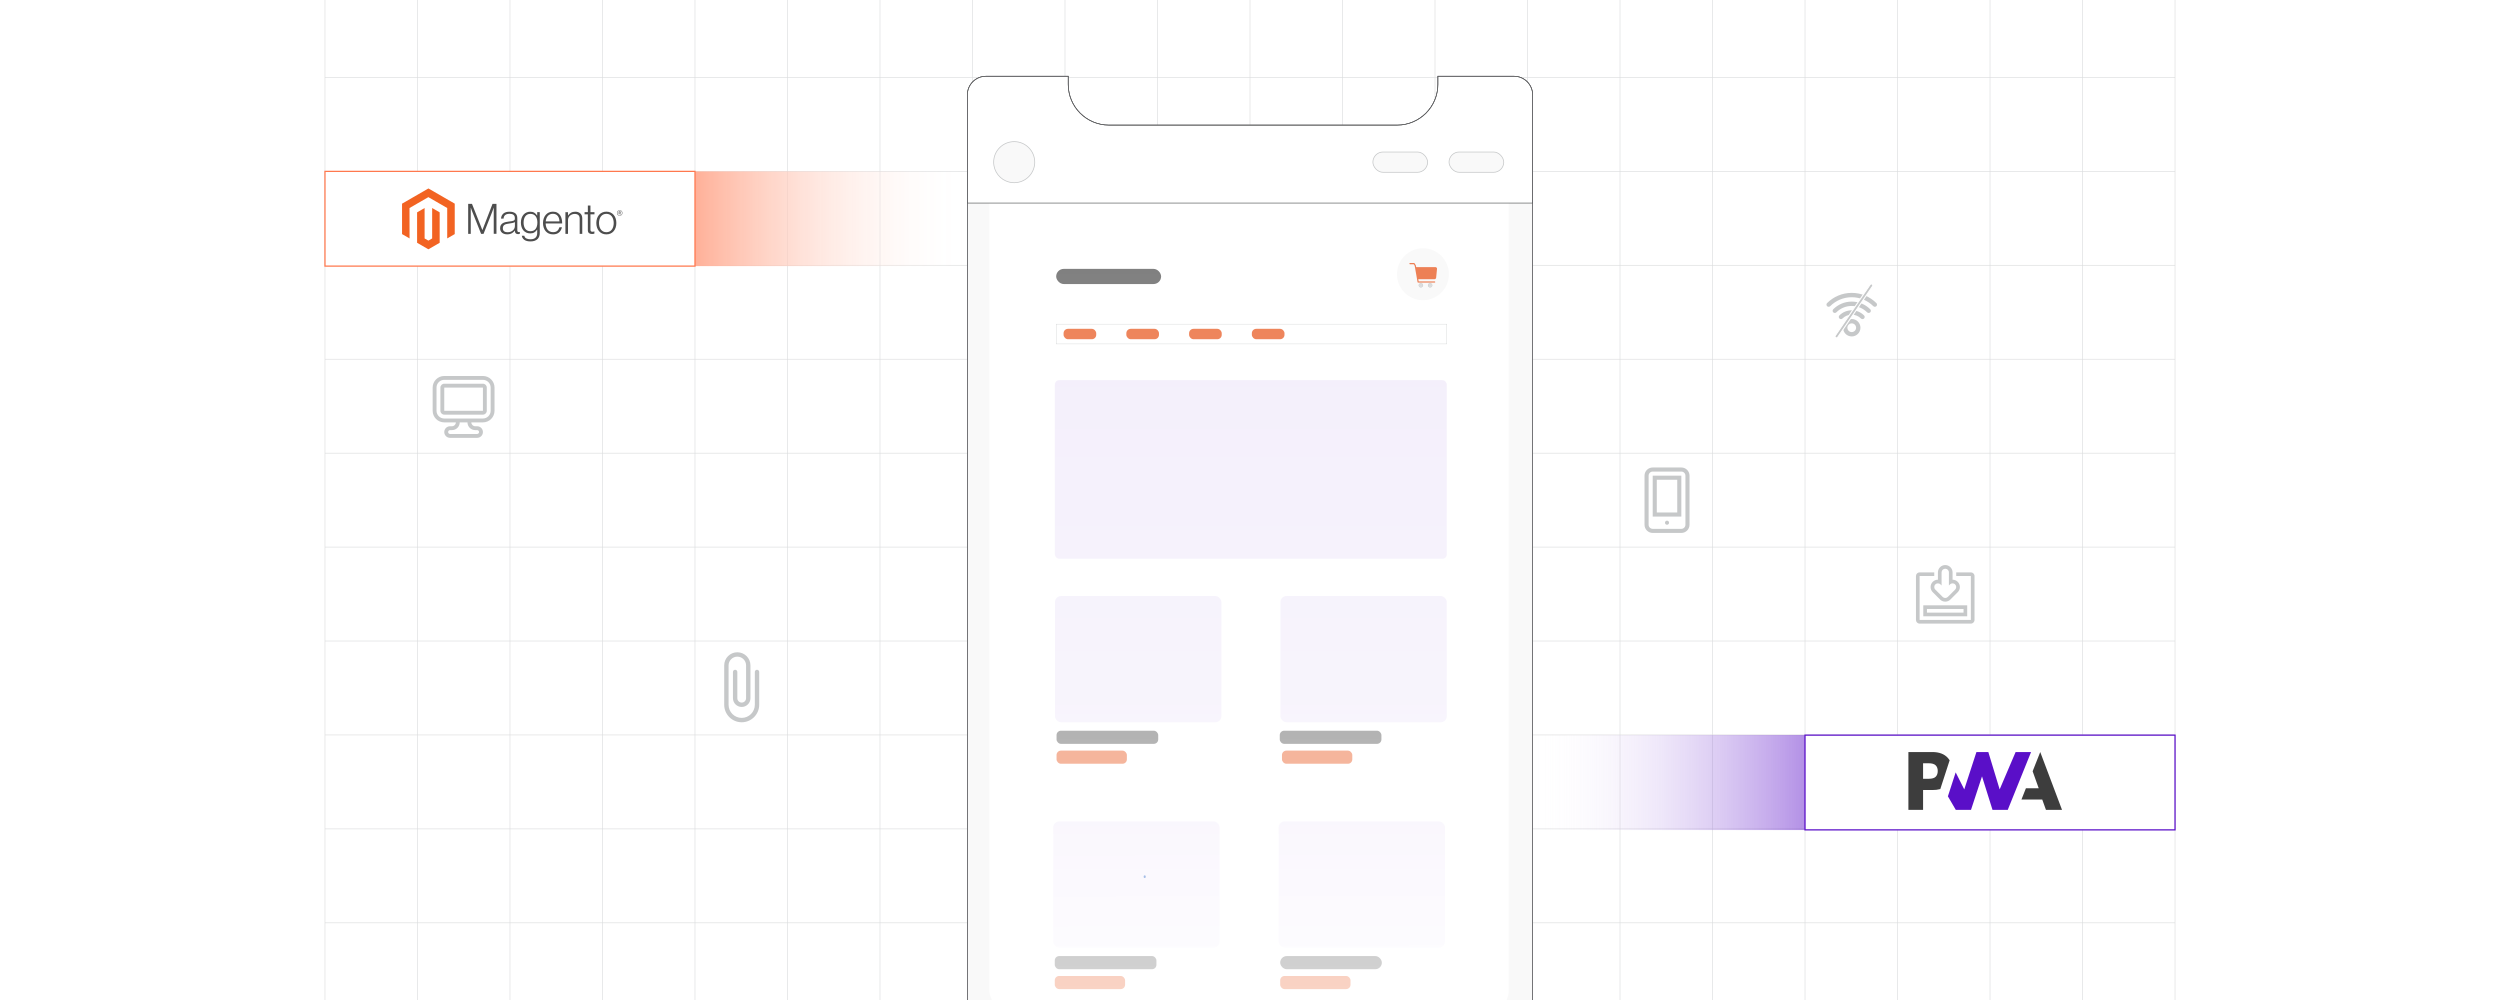 <?xml version="1.0" encoding="UTF-8"?><svg id="Layer_1" xmlns="http://www.w3.org/2000/svg" xmlns:xlink="http://www.w3.org/1999/xlink" viewBox="0 0 1000 400"><rect x="0" y="0" width="1000" height="400" fill="#333333" stroke="none"/><defs><clipPath id="clippath"><rect y="0" width="1000" height="400" fill="none" stroke-width="0"/></clipPath><clipPath id="clippath-1"><rect y="0" width="1000" height="400" fill="none" stroke-width="0"/></clipPath><linearGradient id="linear-gradient" x1="277.993" y1="87.497" x2="386.95" y2="87.497" gradientUnits="userSpaceOnUse"><stop offset="0" stop-color="#ffb098"/><stop offset="1" stop-color="#fff" stop-opacity="0"/></linearGradient><linearGradient id="linear-gradient-2" x1="613.05" y1="313.001" x2="722.007" y2="313.001" gradientUnits="userSpaceOnUse"><stop offset="0" stop-color="#fff" stop-opacity="0"/><stop offset="1" stop-color="#5a0fc8"/></linearGradient><linearGradient id="linear-gradient-3" x1="455.663" y1="433.955" x2="455.153" y2="211.827" gradientUnits="userSpaceOnUse"><stop offset="0" stop-color="#fff" stop-opacity="0"/><stop offset=".004" stop-color="#fbfafd" stop-opacity=".018"/><stop offset=".049" stop-color="#dac9f2" stop-opacity=".223"/><stop offset=".099" stop-color="#bc9de8" stop-opacity=".405"/><stop offset=".155" stop-color="#a176df" stop-opacity=".567"/><stop offset=".216" stop-color="#8b56d8" stop-opacity=".703"/><stop offset=".286" stop-color="#783bd2" stop-opacity=".813"/><stop offset=".367" stop-color="#6a27cd" stop-opacity=".897"/><stop offset=".468" stop-color="#6119ca" stop-opacity=".957"/><stop offset=".609" stop-color="#5b11c8" stop-opacity=".991"/><stop offset="1" stop-color="#5a0fc8"/></linearGradient><linearGradient id="linear-gradient-4" x1="545.833" y1="433.747" x2="545.323" y2="211.62" xlink:href="#linear-gradient-3"/><linearGradient id="linear-gradient-5" x1="454.742" y1="433.957" x2="454.231" y2="211.829" xlink:href="#linear-gradient-3"/><linearGradient id="linear-gradient-6" x1="544.912" y1="433.749" x2="544.401" y2="211.622" xlink:href="#linear-gradient-3"/><linearGradient id="linear-gradient-7" x1="500.896" y1="433.851" x2="500.385" y2="211.723" xlink:href="#linear-gradient-3"/><linearGradient id="linear-gradient-8" x1="500" y1="397.084" x2="500" y2="106.084" gradientUnits="userSpaceOnUse"><stop offset="0" stop-color="#fff"/><stop offset=".322" stop-color="#fff" stop-opacity=".643"/><stop offset=".653" stop-color="#fff" stop-opacity=".3"/><stop offset=".887" stop-color="#fff" stop-opacity=".084"/><stop offset="1" stop-color="#fff" stop-opacity="0"/></linearGradient></defs><g clip-path="url(#clippath)"><rect width="1000" height="400" fill="#fff" stroke-width="0"/><g clip-path="url(#clippath-1)"><rect y="0" width="1000" height="400" fill="#fff" stroke-width="0"/><rect x="129.989" y="-6.603" width="740.022" height="413.3" fill="none" stroke="#dbdcdd" stroke-miterlimit="10" stroke-width=".25"/><polyline points="129.989 369.128 166.996 369.128 203.991 369.128 240.998 369.128 277.993 369.128 315.001 369.128 351.996 369.128 389.003 369.128 425.998 369.128 463.005 369.128 500 369.128 537.007 369.128 574.002 369.128 611.009 369.128 648.004 369.128 685.012 369.128 722.007 369.128 759.014 369.128 796.009 369.128 833.016 369.128 870.011 369.128" fill="none" stroke="#dbdcdd" stroke-miterlimit="10" stroke-width=".25"/><polyline points="870.011 331.559 833.016 331.559 796.009 331.559 759.014 331.559 722.007 331.559 685.012 331.559 648.004 331.559 611.009 331.559 574.002 331.559 537.007 331.559 500 331.559 463.005 331.559 425.998 331.559 389.003 331.559 351.996 331.559 315.001 331.559 277.993 331.559 240.998 331.559 203.991 331.559 166.996 331.559 129.989 331.559" fill="none" stroke="#dbdcdd" stroke-miterlimit="10" stroke-width=".25"/><polyline points="870.011 293.977 833.016 293.977 796.009 293.977 759.014 293.977 722.007 293.977 685.012 293.977 648.004 293.977 611.009 293.977 574.002 293.977 537.007 293.977 500 293.977 463.005 293.977 425.998 293.977 389.003 293.977 351.996 293.977 315.001 293.977 277.993 293.977 240.998 293.977 203.991 293.977 166.996 293.977 129.989 293.977" fill="none" stroke="#dbdcdd" stroke-miterlimit="10" stroke-width=".25"/><polyline points="870.011 256.408 833.016 256.408 796.009 256.408 759.014 256.408 722.007 256.408 685.012 256.408 648.004 256.408 611.009 256.408 574.002 256.408 537.007 256.408 500 256.408 463.005 256.408 425.998 256.408 389.003 256.408 351.996 256.408 315.001 256.408 277.993 256.408 240.998 256.408 203.991 256.408 166.996 256.408 129.989 256.408" fill="none" stroke="#dbdcdd" stroke-miterlimit="10" stroke-width=".25"/><polyline points="870.011 218.838 833.016 218.838 796.009 218.838 759.014 218.838 722.007 218.838 685.012 218.838 648.004 218.838 611.009 218.838 574.002 218.838 537.007 218.838 500 218.838 463.005 218.838 425.998 218.838 389.003 218.838 351.996 218.838 315.001 218.838 277.993 218.838 240.998 218.838 203.991 218.838 166.996 218.838 129.989 218.838" fill="none" stroke="#dbdcdd" stroke-miterlimit="10" stroke-width=".25"/><polyline points="870.011 181.269 833.016 181.269 796.009 181.269 759.014 181.269 722.007 181.269 685.012 181.269 648.004 181.269 611.009 181.269 574.002 181.269 537.007 181.269 500 181.269 463.005 181.269 425.998 181.269 389.003 181.269 351.996 181.269 315.001 181.269 277.993 181.269 240.998 181.269 203.991 181.269 166.996 181.269 129.989 181.269" fill="none" stroke="#dbdcdd" stroke-miterlimit="10" stroke-width=".25"/><polyline points="870.011 143.687 833.016 143.687 796.009 143.687 759.014 143.687 722.007 143.687 685.012 143.687 648.004 143.687 611.009 143.687 574.002 143.687 537.007 143.687 500 143.687 463.005 143.687 425.998 143.687 389.003 143.687 351.996 143.687 315.001 143.687 277.993 143.687 240.998 143.687 203.991 143.687 166.996 143.687 129.989 143.687" fill="none" stroke="#dbdcdd" stroke-miterlimit="10" stroke-width=".25"/><polyline points="870.011 106.118 833.016 106.118 796.009 106.118 759.014 106.118 722.007 106.118 685.012 106.118 648.004 106.118 611.009 106.118 574.002 106.118 537.007 106.118 500 106.118 463.005 106.118 425.998 106.118 389.003 106.118 351.996 106.118 315.001 106.118 277.993 106.118 240.998 106.118 203.991 106.118 166.996 106.118 129.989 106.118" fill="none" stroke="#dbdcdd" stroke-miterlimit="10" stroke-width=".25"/><polyline points="870.011 68.548 833.016 68.548 796.009 68.548 759.014 68.548 722.007 68.548 685.012 68.548 648.004 68.548 611.009 68.548 574.002 68.548 537.007 68.548 500 68.548 463.005 68.548 425.998 68.548 389.003 68.548 351.996 68.548 315.001 68.548 277.993 68.548 240.998 68.548 203.991 68.548 166.996 68.548 129.989 68.548" fill="none" stroke="#dbdcdd" stroke-miterlimit="10" stroke-width=".25"/><polyline points="870.011 30.979 833.016 30.979 796.009 30.979 759.014 30.979 722.007 30.979 685.012 30.979 648.004 30.979 611.009 30.979 574.002 30.979 537.007 30.979 500 30.979 463.005 30.979 425.998 30.979 389.003 30.979 351.996 30.979 315.001 30.979 277.993 30.979 240.998 30.979 203.991 30.979 166.996 30.979 129.989 30.979" fill="none" stroke="#dbdcdd" stroke-miterlimit="10" stroke-width=".25"/><polyline points="833.015 -6.6 833.015 30.982 833.015 68.552 833.015 106.121 833.015 143.69 833.015 181.272 833.015 218.841 833.015 256.411 833.015 293.98 833.015 331.562 833.015 369.131 833.015 406.701" fill="none" stroke="#dbdcdd" stroke-miterlimit="10" stroke-width=".25"/><polyline points="796.008 -6.6 796.008 30.982 796.008 68.552 796.008 106.121 796.008 143.69 796.008 181.272 796.008 218.841 796.008 256.411 796.008 293.98 796.008 331.562 796.008 369.131 796.008 406.701" fill="none" stroke="#dbdcdd" stroke-miterlimit="10" stroke-width=".25"/><polyline points="759.013 406.701 759.013 369.131 759.013 331.562 759.013 293.98 759.013 256.411 759.013 218.841 759.013 181.272 759.013 143.69 759.013 106.121 759.013 68.552 759.013 30.982 759.013 -6.6" fill="none" stroke="#dbdcdd" stroke-miterlimit="10" stroke-width=".25"/><polyline points="722.006 -6.6 722.006 30.982 722.006 68.552 722.006 106.121 722.006 143.69 722.006 181.272 722.006 218.841 722.006 256.411 722.006 293.98 722.006 331.562 722.006 369.131 722.006 406.701" fill="none" stroke="#dbdcdd" stroke-miterlimit="10" stroke-width=".25"/><polyline points="685.011 -6.6 685.011 30.982 685.011 68.552 685.011 106.121 685.011 143.69 685.011 181.272 685.011 218.841 685.011 256.411 685.011 293.98 685.011 331.562 685.011 369.131 685.011 406.701" fill="none" stroke="#dbdcdd" stroke-miterlimit="10" stroke-width=".25"/><polyline points="648.004 -6.6 648.004 30.982 648.004 68.552 648.004 106.121 648.004 143.69 648.004 181.272 648.004 218.841 648.004 256.411 648.004 293.98 648.004 331.562 648.004 369.131 648.004 406.701" fill="none" stroke="#dbdcdd" stroke-miterlimit="10" stroke-width=".25"/><polyline points="611.009 -6.6 611.009 30.982 611.009 68.552 611.009 106.121 611.009 143.69 611.009 181.272 611.009 218.841 611.009 256.411 611.009 293.98 611.009 331.562 611.009 369.131 611.009 406.701" fill="none" stroke="#dbdcdd" stroke-miterlimit="10" stroke-width=".25"/><polyline points="574.001 -6.6 574.001 30.982 574.001 68.552 574.001 106.121 574.001 143.69 574.001 181.272 574.001 218.841 574.001 256.411 574.001 293.98 574.001 331.562 574.001 369.131 574.001 406.701" fill="none" stroke="#dbdcdd" stroke-miterlimit="10" stroke-width=".25"/><polyline points="537.007 -6.6 537.007 30.982 537.007 68.552 537.007 106.121 537.007 143.69 537.007 181.272 537.007 218.841 537.007 256.411 537.007 293.98 537.007 331.562 537.007 369.131 537.007 406.701" fill="none" stroke="#dbdcdd" stroke-miterlimit="10" stroke-width=".25"/><polyline points="499.999 -6.6 499.999 30.982 499.999 68.552 499.999 106.121 499.999 143.69 499.999 181.272 499.999 218.841 499.999 256.411 499.999 293.98 499.999 331.562 499.999 369.131 499.999 406.701" fill="none" stroke="#dbdcdd" stroke-miterlimit="10" stroke-width=".25"/><polyline points="463.004 -6.6 463.004 30.982 463.004 68.552 463.004 106.121 463.004 143.69 463.004 181.272 463.004 218.841 463.004 256.411 463.004 293.98 463.004 331.562 463.004 369.131 463.004 406.701" fill="none" stroke="#dbdcdd" stroke-miterlimit="10" stroke-width=".25"/><polyline points="425.997 -6.6 425.997 30.982 425.997 68.552 425.997 106.121 425.997 143.69 425.997 181.272 425.997 218.841 425.997 256.411 425.997 293.98 425.997 331.562 425.997 369.131 425.997 406.701" fill="none" stroke="#dbdcdd" stroke-miterlimit="10" stroke-width=".25"/><polyline points="389.002 -6.6 389.002 30.982 389.002 68.552 389.002 106.121 389.002 143.69 389.002 181.272 389.002 218.841 389.002 256.411 389.002 293.98 389.002 331.562 389.002 369.131 389.002 406.701" fill="none" stroke="#dbdcdd" stroke-miterlimit="10" stroke-width=".25"/><polyline points="351.995 -6.6 351.995 30.982 351.995 68.552 351.995 106.121 351.995 143.69 351.995 181.272 351.995 218.841 351.995 256.411 351.995 293.98 351.995 331.562 351.995 369.131 351.995 406.701" fill="none" stroke="#dbdcdd" stroke-miterlimit="10" stroke-width=".25"/><polyline points="315 -6.6 315 30.982 315 68.552 315 106.121 315 143.69 315 181.272 315 218.841 315 256.411 315 293.98 315 331.562 315 369.131 315 406.701" fill="none" stroke="#dbdcdd" stroke-miterlimit="10" stroke-width=".25"/><polyline points="277.993 -6.6 277.993 30.982 277.993 68.552 277.993 106.121 277.993 143.69 277.993 181.272 277.993 218.841 277.993 256.411 277.993 293.98 277.993 331.562 277.993 369.131 277.993 406.701" fill="none" stroke="#dbdcdd" stroke-miterlimit="10" stroke-width=".25"/><polyline points="240.998 -6.6 240.998 30.982 240.998 68.552 240.998 106.121 240.998 143.69 240.998 181.272 240.998 218.841 240.998 256.411 240.998 293.98 240.998 331.562 240.998 369.131 240.998 406.701" fill="none" stroke="#dbdcdd" stroke-miterlimit="10" stroke-width=".25"/><polyline points="203.99 -6.6 203.99 30.982 203.99 68.552 203.99 106.121 203.99 143.69 203.99 181.272 203.99 218.841 203.99 256.411 203.99 293.98 203.99 331.562 203.99 369.131 203.99 406.701" fill="none" stroke="#dbdcdd" stroke-miterlimit="10" stroke-width=".25"/><polyline points="166.995 -6.6 166.995 30.982 166.995 68.552 166.995 106.121 166.995 143.69 166.995 181.272 166.995 218.841 166.995 256.411 166.995 293.98 166.995 331.562 166.995 369.131 166.995 406.701" fill="none" stroke="#dbdcdd" stroke-miterlimit="10" stroke-width=".25"/><rect x="277.993" y="68.548" width="108.957" height="37.897" fill="url(#linear-gradient)" stroke-width="0"/><rect x="613.05" y="293.977" width="108.957" height="38.048" fill="url(#linear-gradient-2)" opacity=".46" stroke-width="0"/><rect x="129.989" y="68.548" width="148.004" height="37.897" fill="#fff" stroke="#ff784e" stroke-miterlimit="10" stroke-width=".5"/><rect x="722.006" y="294.053" width="148.004" height="37.897" fill="#fff" stroke="#5a0fc8" stroke-miterlimit="10" stroke-width=".5"/><polygon points="171.365 75.38 160.815 81.47 160.815 93.634 163.827 95.375 163.805 83.208 171.344 78.857 178.883 83.208 178.883 95.37 181.895 93.634 181.895 81.459 171.365 75.38" fill="#f26322" stroke-width="0"/><polygon points="172.859 95.372 171.355 96.247 169.842 95.38 169.842 83.208 166.833 84.947 166.838 97.114 171.352 99.721 175.871 97.114 175.871 84.947 172.859 83.208 172.859 95.372" fill="#f26322" stroke-width="0"/><path d="M188.793,81.544l4.141,10.463h.035l4.04-10.463h1.576v11.989h-1.09v-10.447h-.035c-.056.189-.117.38-.183.569-.056.157-.122.33-.194.518-.072.191-.138.369-.191.537l-3.472,8.823h-.989l-3.506-8.82c-.067-.157-.136-.327-.202-.51-.067-.183-.13-.361-.186-.529-.067-.202-.136-.399-.202-.588h-.035v10.447h-1.034v-11.989h1.526Z" fill="#4d4d4d" stroke-width="0"/><path d="M201.754,93.583c-.324-.09-.63-.245-.896-.452-.253-.202-.457-.46-.595-.755-.146-.3-.218-.654-.218-1.055,0-.513.096-.933.284-1.257.186-.322.452-.588.771-.779.324-.194.702-.343,1.132-.444.455-.104.917-.183,1.382-.234.425-.045.787-.093,1.082-.143s.537-.117.72-.194.319-.181.401-.311c.082-.13.125-.306.125-.529v-.168c0-.593-.178-1.031-.537-1.316s-.872-.428-1.542-.428c-1.544,0-2.355.643-2.432,1.93h-1.023c.056-.837.367-1.51.93-2.012.564-.502,1.403-.755,2.523-.755.949,0,1.699.21,2.246.63.548.42.821,1.106.821,2.055v4.71c0,.258.048.444.143.561.096.117.239.181.428.194.059,0,.117-.005.175-.016.061-.011.13-.029.21-.051h.051v.755c-.093.037-.186.069-.284.093-.138.032-.279.045-.42.043-.38,0-.68-.098-.906-.295-.226-.197-.348-.508-.369-.93v-.183h-.045c-.136.183-.284.359-.444.521-.189.189-.399.353-.63.486-.269.154-.556.271-.856.351-.324.09-.694.136-1.106.133-.38.003-.758-.048-1.122-.154M204.309,92.672c.364-.151.667-.343.914-.58.468-.439.734-1.053.739-1.693v-1.56c-.279.157-.619.277-1.015.361s-.808.154-1.233.21c-.369.056-.71.114-1.023.175s-.585.157-.813.292c-.226.13-.415.319-.545.545-.136.229-.202.529-.202.898,0,.3.053.553.16.755.098.194.245.359.42.486.183.128.391.215.611.261.242.051.492.077.739.074.47,0,.885-.074,1.249-.226" fill="#4d4d4d" stroke-width="0"/><path d="M209.718,95.925c-.582-.431-.912-.97-.989-1.619h1.005c.09.502.361.864.813,1.082s.992.327,1.619.327c.928,0,1.613-.221,2.055-.662.441-.441.662-1.047.662-1.821v-1.374h-.051c-.324.492-.699.864-1.124,1.122s-.968.385-1.627.385c-.572,0-1.085-.106-1.542-.319-.452-.207-.853-.51-1.175-.888-.324-.38-.574-.835-.747-1.366-.173-.532-.261-1.117-.261-1.752,0-.704.101-1.327.3-1.869.199-.542.468-.997.805-1.366.327-.361.731-.649,1.183-.837.455-.189.941-.287,1.433-.284.67,0,1.223.138,1.659.412s.8.646,1.09,1.114h.051v-1.345h1.029v8.334c0,.96-.269,1.738-.805,2.331-.659.694-1.627,1.039-2.9,1.039-1.074,0-1.901-.215-2.483-.643M214.264,91.537c.46-.638.689-1.475.689-2.515,0-.513-.056-.984-.168-1.409-.112-.425-.284-.792-.521-1.098-.231-.306-.534-.55-.88-.712-.353-.168-.763-.253-1.233-.253-.861,0-1.528.319-2.004.954s-.712,1.486-.712,2.549c-.003.46.053.92.168,1.366.112.417.279.781.502,1.09.218.303.505.55.837.72.335.173.731.261,1.191.261.96,0,1.669-.319,2.132-.954" fill="#4d4d4d" stroke-width="0"/><path d="M219.511,93.408c-.489-.218-.922-.545-1.265-.954-.34-.407-.601-.888-.779-1.443s-.269-1.156-.269-1.802c0-.649.096-1.249.284-1.802s.455-1.034.795-1.441c.338-.407.763-.734,1.241-.957.486-.229,1.031-.343,1.635-.343.694,0,1.276.13,1.752.393.465.253.861.617,1.156,1.055.295.441.505.946.63,1.518.122.58.186,1.17.183,1.76h-6.606c.008.463.077.922.21,1.366.117.396.303.768.553,1.098.242.316.556.569.914.739.369.178.8.269,1.292.269.726,0,1.289-.175,1.685-.529.396-.353.678-.824.845-1.417h1.008c-.189.861-.582,1.55-1.175,2.063s-1.382.771-2.363.771c-.649,0-1.225-.114-1.728-.343M223.602,87.371c-.112-.375-.274-.699-.486-.973-.215-.277-.489-.497-.805-.646-.324-.157-.71-.234-1.156-.234s-.835.077-1.167.234c-.332.149-.627.369-.864.646-.242.287-.431.614-.561.965-.143.388-.237.795-.277,1.207h5.5c-.008-.407-.069-.808-.183-1.199" fill="#4d4d4d" stroke-width="0"/><path d="M227.207,84.864v1.324h.035c.298-.441.689-.811,1.148-1.082.476-.284,1.058-.428,1.752-.428.805,0,1.467.231,1.988.697s.781,1.132.779,2.004v6.157h-1.039v-6.055c0-.659-.175-1.143-.529-1.451-.353-.308-.837-.463-1.451-.46-.356-.003-.707.061-1.039.186-.314.117-.603.29-.856.51-.245.215-.444.481-.58.779-.141.311-.213.649-.21.989v5.503h-1.037v-8.671h1.039Z" fill="#4d4d4d" stroke-width="0"/><path d="M235.591,93.24c-.3-.242-.452-.641-.452-1.199v-6.321h-1.308v-.856h1.308v-2.666h1.039v2.666h1.611v.856h-1.611v6.154c0,.314.069.529.21.646.141.117.348.175.627.175.128,0,.253-.016.378-.043.106-.021.21-.053.311-.093h.051v.888c-.308.104-.633.154-.957.151-.502,0-.906-.12-1.207-.359" fill="#4d4d4d" stroke-width="0"/><path d="M240.865,93.408c-.486-.221-.92-.548-1.265-.957-.348-.407-.614-.888-.797-1.441s-.277-1.154-.277-1.802.093-1.249.277-1.802c.183-.553.449-1.034.797-1.443.346-.409.779-.734,1.265-.957.497-.229,1.061-.343,1.685-.343s1.186.114,1.677.343c.484.223.912.55,1.257.957.348.407.609.888.787,1.443.178.556.266,1.156.269,1.802,0,.649-.09,1.249-.269,1.802s-.441,1.034-.787,1.441-.773.734-1.257.957c-.492.229-1.05.343-1.677.343s-1.188-.114-1.685-.343M243.826,92.595c.364-.186.68-.455.922-.787.247-.335.431-.726.553-1.175.247-.933.247-1.917,0-2.85-.122-.449-.306-.84-.553-1.175-.242-.332-.558-.601-.922-.787-.369-.191-.792-.287-1.273-.284s-.909.096-1.284.284c-.364.189-.678.457-.922.787-.253.335-.439.726-.561,1.175-.245.933-.245,1.917,0,2.85.122.447.308.837.561,1.175.245.33.561.598.922.787.364.189.792.284,1.284.284s.917-.096,1.273-.284" fill="#4d4d4d" stroke-width="0"/><path d="M247.869,86.305c-.643,0-1.09-.447-1.09-1.114s.457-1.119,1.09-1.119,1.093.452,1.093,1.119-.457,1.114-1.093,1.114M247.869,84.2c-.518,0-.933.356-.933.989s.412.984.933.984.938-.356.938-.984-.417-.989-.938-.989M248.191,85.787l-.369-.529h-.12v.51h-.213v-1.239h.375c.258,0,.431.13.431.361,0,.178-.096.292-.25.34l.356.505-.21.051ZM247.867,84.726h-.165v.364h.154c.138,0,.226-.059.226-.183s-.077-.183-.215-.181" fill="#4d4d4d" stroke-width="0"/><path d="M808.585,319.805l1.775-4.489h5.126l-2.433-6.81,3.042-7.693,8.713,23.135h-6.426l-1.489-4.144h-8.309Z" fill="#3d3d3d" stroke-width="0"/><path d="M803.103,323.949l9.327-23.135h-6.183l-6.381,14.95-4.538-14.95h-4.754l-4.871,14.95-3.436-6.812-3.11,9.578,3.158,5.419h6.086l4.402-13.407,4.2,13.407h6.099Z" fill="#5a0fc8" stroke-width="0"/><path d="M769.232,316.006h3.809c1.04.015,2.077-.115,3.082-.385l.985-3.035,2.753-8.482c-.212-.335-.453-.65-.72-.942-1.411-1.565-3.479-2.348-6.202-2.348h-9.577v23.135h5.87v-7.942ZM774.272,306.137c.552.555.828,1.299.828,2.231s-.242,1.677-.727,2.233c-.532.611-1.512.917-2.94.917h-2.201v-6.215h2.218c1.329,0,2.27.278,2.824.834h-.001Z" fill="#3d3d3d" stroke-width="0"/></g><path d="M613.05,37.958v398.182c0,4.119-3.337,7.455-7.455,7.455h-211.19c-4.119,0-7.455-3.337-7.455-7.455V37.958c0-4.119,3.337-7.455,7.455-7.455h32.876v3.227c0,9.02,7.309,16.328,16.328,16.328h115.226c9.02,0,16.328-7.309,16.328-16.328v-3.227h30.432c4.119,0,7.455,3.337,7.455,7.455Z" fill="#f9f9f9" stroke="#6d6e71" stroke-miterlimit="10" stroke-width=".25"/><rect x="395.727" y="71.833" width="207.768" height="333.041" rx="8.646" ry="8.646" fill="#fff" stroke-width="0"/><path d="M613.05,37.958v43.265h-226.101v-43.265c0-4.119,3.337-7.455,7.455-7.455h32.876v3.227c0,9.02,7.309,16.328,16.328,16.328h115.226c9.02,0,16.328-7.309,16.328-16.328v-3.227h30.432c4.119,0,7.455,3.337,7.455,7.455Z" fill="#fff" stroke="#58595b" stroke-miterlimit="10" stroke-width=".25"/><path d="M613.05,37.958v398.182c0,4.119-3.337,7.455-7.455,7.455h-211.19c-4.119,0-7.455-3.337-7.455-7.455V37.958c0-4.119,3.337-7.455,7.455-7.455h32.876v3.227c0,9.02,7.309,16.328,16.328,16.328h115.226c9.02,0,16.328-7.309,16.328-16.328v-3.227h30.432c4.119,0,7.455,3.337,7.455,7.455Z" fill="none" stroke="#58595b" stroke-miterlimit="10" stroke-width=".25"/><circle cx="569.183" cy="109.695" r="10.388" fill="#f9f9f9" stroke-width="0"/><path id="_477832800" d="M563.991,105.204c-.136,0-.246.11-.246.246s.11.246.246.246h1.498l.392.631,1.136,6.518c.021.121.127.205.245.204h6.596c.136,0,.246-.11.246-.246s-.11-.246-.246-.246h-6.392l-.152-.87h6.481c.183,0,.342-.073.46-.191.117-.117.192-.28.21-.457l.34-3.506c.002-.025.004-.044.004-.057,0-.171-.074-.325-.19-.439-.11-.108-.259-.18-.419-.195-.027-.003-.049-.004-.065-.004h-7.667l-.109-.626c-.004-.035-.016-.069-.035-.101l-.001.001-.478-.772c-.041-.08-.124-.135-.22-.135h-1.634,0Z" fill="#ed7f54" stroke-width="0"/><path id="_477833232" d="M568.364,113.278c.233,0,.443.094.596.247.152.152.247.363.247.596s-.094.443-.247.596c-.152.152-.363.247-.596.247s-.443-.094-.596-.247c-.152-.152-.247-.363-.247-.596s.094-.443.247-.596c.152-.152.363-.247.596-.247Z" fill="#dbdcdd" stroke="#888a8d" stroke-miterlimit="10" stroke-width=".046"/><path id="_477832680" d="M572.043,113.278c.233,0,.443.094.596.247.152.152.247.363.247.596s-.094.443-.247.596c-.152.152-.363.247-.596.247s-.443-.094-.596-.247c-.152-.152-.247-.363-.247-.596s.094-.443.247-.596c.152-.152.363-.247.596-.247Z" fill="#dbdcdd" stroke="#888a8d" stroke-miterlimit="10" stroke-width=".046"/><rect x="549.155" y="60.808" width="21.878" height="8.113" rx="4.056" ry="4.056" fill="#f9f9f9" stroke="#c6c8c9" stroke-miterlimit="10" stroke-width=".305"/><rect x="579.617" y="60.808" width="21.878" height="8.113" rx="4.056" ry="4.056" fill="#f9f9f9" stroke="#c6c8c9" stroke-miterlimit="10" stroke-width=".305"/><path d="M413.894,64.865c0,4.2-3.155,7.665-7.218,8.153-.33.041-.66.062-.997.062-.688,0-1.347-.083-1.987-.241-3.575-.887-6.228-4.125-6.228-7.974,0-4.537,3.678-8.215,8.215-8.215s8.215,3.678,8.215,8.215Z" fill="#f9f9f9" stroke="#c6c8c9" stroke-miterlimit="10" stroke-width=".305"/><rect x="422.467" y="107.55" width="41.982" height="6.065" rx="3.033" ry="3.033" fill="gray" stroke-width="0"/><rect x="422.62" y="292.289" width="40.664" height="5.253" rx="1.759" ry="1.759" fill="gray" stroke-width="0"/><rect x="422.62" y="300.251" width="28.129" height="5.253" rx="1.759" ry="1.759" fill="#ed7f54" stroke-width="0"/><rect x="511.905" y="292.289" width="40.664" height="5.253" rx="1.759" ry="1.759" fill="gray" stroke-width="0"/><rect x="512.79" y="300.251" width="28.129" height="5.253" rx="1.759" ry="1.759" fill="#ed7f54" stroke-width="0"/><rect x="421.997" y="238.408" width="66.55" height="50.5" rx="2.467" ry="2.467" fill="url(#linear-gradient-3)" opacity=".07"/><rect x="512.167" y="238.408" width="66.55" height="50.5" rx="2.467" ry="2.467" fill="url(#linear-gradient-4)" opacity=".07"/><rect x="421.906" y="382.429" width="40.664" height="5.253" rx="1.759" ry="1.759" fill="gray" stroke-width="0"/><rect x="421.906" y="390.391" width="28.129" height="5.253" rx="1.759" ry="1.759" fill="#ed7f54" stroke-width="0"/><rect x="512.076" y="382.429" width="40.664" height="5.253" rx="2.626" ry="2.626" fill="gray" stroke-width="0"/><rect x="512.076" y="390.391" width="28.129" height="5.253" rx="1.759" ry="1.759" fill="#ed7f54" stroke-width="0"/><path d="M457.885,351.211c.223,0,.404-.181.404-.404,0-.002,0-.004,0-.005l-.004-.264c-.004-.223-.187-.401-.41-.398-.223.004-.401.187-.398.41l.004.262c.003.221.183.399.404.399Z" fill="#3878cb" stroke-width="0"/><rect x="421.283" y="328.548" width="66.55" height="50.5" rx="2.467" ry="2.467" fill="url(#linear-gradient-5)" opacity=".07"/><rect x="511.453" y="328.548" width="66.55" height="50.5" rx="2.467" ry="2.467" fill="url(#linear-gradient-6)" opacity=".07"/><rect x="422.467" y="129.65" width="156.25" height="7.92" fill="#fff" stroke="#c6c8c9" stroke-miterlimit="10" stroke-width=".13"/><rect x="425.432" y="131.531" width="13.057" height="4.159" rx="1.759" ry="1.759" fill="#ed7f54" stroke-width="0"/><rect x="450.535" y="131.531" width="13.057" height="4.159" rx="1.759" ry="1.759" fill="#ed7f54" stroke-width="0"/><rect x="475.638" y="131.531" width="13.057" height="4.159" rx="1.759" ry="1.759" fill="#ed7f54" stroke-width="0"/><rect x="500.741" y="131.531" width="13.057" height="4.159" rx="1.759" ry="1.759" fill="#ed7f54" stroke-width="0"/><rect x="421.943" y="152.063" width="156.774" height="71.441" rx="1.759" ry="1.759" fill="url(#linear-gradient-7)" opacity=".07"/><rect x="411.5" y="106.084" width="177" height="291" fill="url(#linear-gradient-8)" opacity=".66" stroke-width="0"/><g id="Computer_1"><path d="M193.169,150.392h-15.466c-2.562,0-4.64,2.077-4.64,4.64v9.279c0,2.563,2.077,4.64,4.64,4.64h4.64c0,.853-.694,1.547-1.547,1.547h-.773c-1.282,0-2.32,1.039-2.32,2.32s1.038,2.32,2.32,2.32h10.826c1.281,0,2.32-1.039,2.32-2.32s-1.038-2.32-2.32-2.32h-.773c-.853,0-1.546-.693-1.546-1.547h4.64c2.562,0,4.64-2.077,4.64-4.64v-9.279c0-2.563-2.077-4.64-4.64-4.64ZM190.076,172.044h.773c.427,0,.773.347.773.773s-.347.773-.773.773h-10.826c-.427,0-.773-.347-.773-.773s.347-.773.773-.773h.773c1.708,0,3.093-1.385,3.093-3.093h3.093c0,1.708,1.385,3.093,3.093,3.093ZM196.262,164.311c0,1.705-1.387,3.093-3.093,3.093h-15.466c-1.706,0-3.093-1.388-3.093-3.093v-9.279c0-1.705,1.387-3.093,3.093-3.093h15.466c1.706,0,3.093,1.388,3.093,3.093v9.279Z" fill="#c6c8c9" stroke-width="0"/></g><g id="Computer_2"><path d="M193.169,153.485h-15.466c-.854,0-1.546.692-1.546,1.547v9.279c0,.855.692,1.547,1.546,1.547h15.466c.854,0,1.546-.692,1.546-1.547v-9.279c0-.855-.692-1.547-1.546-1.547ZM193.169,164.311h-15.466v-9.279h15.466v9.279Z" fill="#c6c8c9" stroke-width="0"/></g><g id="Mobile_1"><path d="M672.536,186.993h-11.455c-1.807,0-3.273,1.465-3.273,3.273v19.636c0,1.807,1.465,3.273,3.273,3.273h11.455c1.807,0,3.273-1.465,3.273-3.273v-19.636c0-1.807-1.465-3.273-3.273-3.273ZM674.172,209.902c0,.903-.734,1.636-1.636,1.636h-11.455c-.903,0-1.636-.734-1.636-1.636v-19.636c0-.903.734-1.636,1.636-1.636h11.455c.903,0,1.636.734,1.636,1.636v19.636ZM666.808,208.265c-.452,0-.818.366-.818.818s.366.818.818.818.818-.366.818-.818-.366-.818-.818-.818Z" fill="#c6c8c9" fill-rule="evenodd" stroke-width="0"/></g><g id="Mobile_2"><path d="M661.081,190.265v16.364h11.455v-16.364h-11.455ZM670.899,204.993h-8.182v-13.091h8.182v13.091Z" fill="#c6c8c9" stroke-width="0"/></g><g id="Attach"><path d="M302.806,267.908c-.484,0-.875.391-.875.875v13.125c0,2.895-2.355,5.25-5.25,5.25s-5.25-2.355-5.25-5.25v-15.75c0-1.929,1.571-3.5,3.5-3.5s3.5,1.571,3.5,3.5v13.125c0,.966-.784,1.75-1.75,1.75s-1.75-.784-1.75-1.75v-10.5c0-.484-.391-.875-.875-.875s-.875.391-.875.875v10.5c0,1.929,1.571,3.5,3.5,3.5s3.5-1.571,3.5-3.5v-13.125c0-2.895-2.355-5.25-5.25-5.25s-5.25,2.355-5.25,5.25v15.75c0,3.861,3.139,7,7,7s7-3.139,7-7v-13.125c0-.484-.391-.875-.875-.875Z" fill="#c6c8c9" stroke-width="0"/></g><g id="Download_1"><path d="M788.344,228.948h-5.856v1.464h5.856v17.569h-20.497v-17.569h5.856v-1.464h-5.856c-.809,0-1.464.655-1.464,1.464v17.569c0,.809.655,1.464,1.464,1.464h20.497c.808,0,1.464-.655,1.464-1.464v-17.569c0-.809-.656-1.464-1.464-1.464Z" fill="#c6c8c9" stroke-width="0"/></g><g id="Download_2"><path d="M769.311,242.125v4.392h17.569v-4.392h-17.569ZM785.416,245.053h-14.641v-1.464h14.641v1.464Z" fill="#c6c8c9" stroke-width="0"/></g><g id="Download_3"><path d="M783.094,232.734c-.57-.571-1.32-.856-2.07-.856v-2.93c0-1.614-1.313-2.928-2.928-2.928s-2.928,1.314-2.928,2.928v2.93c-.75,0-1.5.286-2.07.856-.553.553-.858,1.288-.858,2.07s.305,1.517.858,2.07l2.928,2.928c.553.553,1.288.858,2.07.858s1.517-.304,2.07-.858l2.928-2.928c.553-.553.858-1.288.858-2.07s-.304-1.517-.858-2.07ZM782.059,235.839l-2.928,2.928c-.572.572-1.498.572-2.07,0l-2.928-2.928c-.286-.286-.429-.661-.429-1.035s.143-.749.429-1.035c.572-.572,1.498-.572,2.07,0l.429.429v-5.25c0-.809.656-1.464,1.464-1.464s1.464.655,1.464,1.464v5.25l.429-.429c.572-.572,1.498-.572,2.07,0,.286.286.429.661.429,1.035s-.143.749-.429,1.035Z" fill="#c6c8c9" stroke-width="0"/></g><g id="WiFi_1"><path d="M750.553,121.233c-.003-.004-.009-.005-.014-.008-2.522-2.518-6.002-4.075-9.846-4.075s-7.326,1.559-9.846,4.077c-.004.003-.007.004-.01.007-.34.34-.34.892,0,1.232.342.34.892.34,1.234,0l.003.004c2.207-2.209,5.257-3.577,8.619-3.577,3.364,0,6.414,1.369,8.623,3.577l.005-.004c.34.34.892.34,1.232,0,.34-.34.34-.892,0-1.232ZM748.079,123.691c-1.889-1.888-4.5-3.055-7.382-3.055h-.003c-2.884,0-5.495,1.168-7.387,3.059q-.002.002-.003.002c-.34.341-.34.893,0,1.233s.89.34,1.23.001l.003.003c1.578-1.577,3.756-2.554,6.157-2.554h.003c2.401,0,4.58.978,6.155,2.555l.003-.004c.342.34.892.34,1.234,0,.34-.34.34-.892,0-1.233-.003-.002-.007-.003-.01-.005ZM745.613,126.154c-1.263-1.257-3-2.033-4.918-2.034-1.921,0-3.662.778-4.923,2.037-.002.002-.003.002-.005.003-.34.341-.34.892,0,1.233.34.34.892.34,1.232,0v.001c.987-.988,2.301-1.532,3.696-1.532,1.441.001,2.748.586,3.695,1.532l.002-.002c.34.34.892.34,1.232,0,.34-.341.34-.892,0-1.233-.003-.003-.007-.004-.01-.007Z" fill="#c6c8c9" fill-rule="evenodd" stroke-width="0"/></g><g id="WiFi_2"><path d="M740.695,127.606h-.002c-1.923,0-3.483,1.561-3.483,3.485s1.559,3.484,3.485,3.484h.002c1.923,0,3.483-1.56,3.483-3.484,0-1.926-1.56-3.485-3.485-3.485ZM740.695,132.833c-.962,0-1.743-.781-1.743-1.742s.781-1.743,1.743-1.743,1.743.782,1.743,1.743-.781,1.742-1.743,1.742Z" fill="#c6c8c9" stroke-width="0"/></g><line x1="748.535" y1="114.165" x2="734.597" y2="134.576" fill="#c6c8c9" stroke="#fff" stroke-miterlimit="10" stroke-width=".436"/><path d="M734.597,135.161c-.113,0-.228-.032-.329-.102-.267-.182-.336-.546-.153-.813l13.937-20.411c.181-.266.545-.339.813-.153.267.182.336.546.153.813l-13.937,20.411c-.113.166-.297.255-.484.255Z" fill="#c6c8c9" stroke="#fff" stroke-miterlimit="10" stroke-width=".436"/></g></svg>